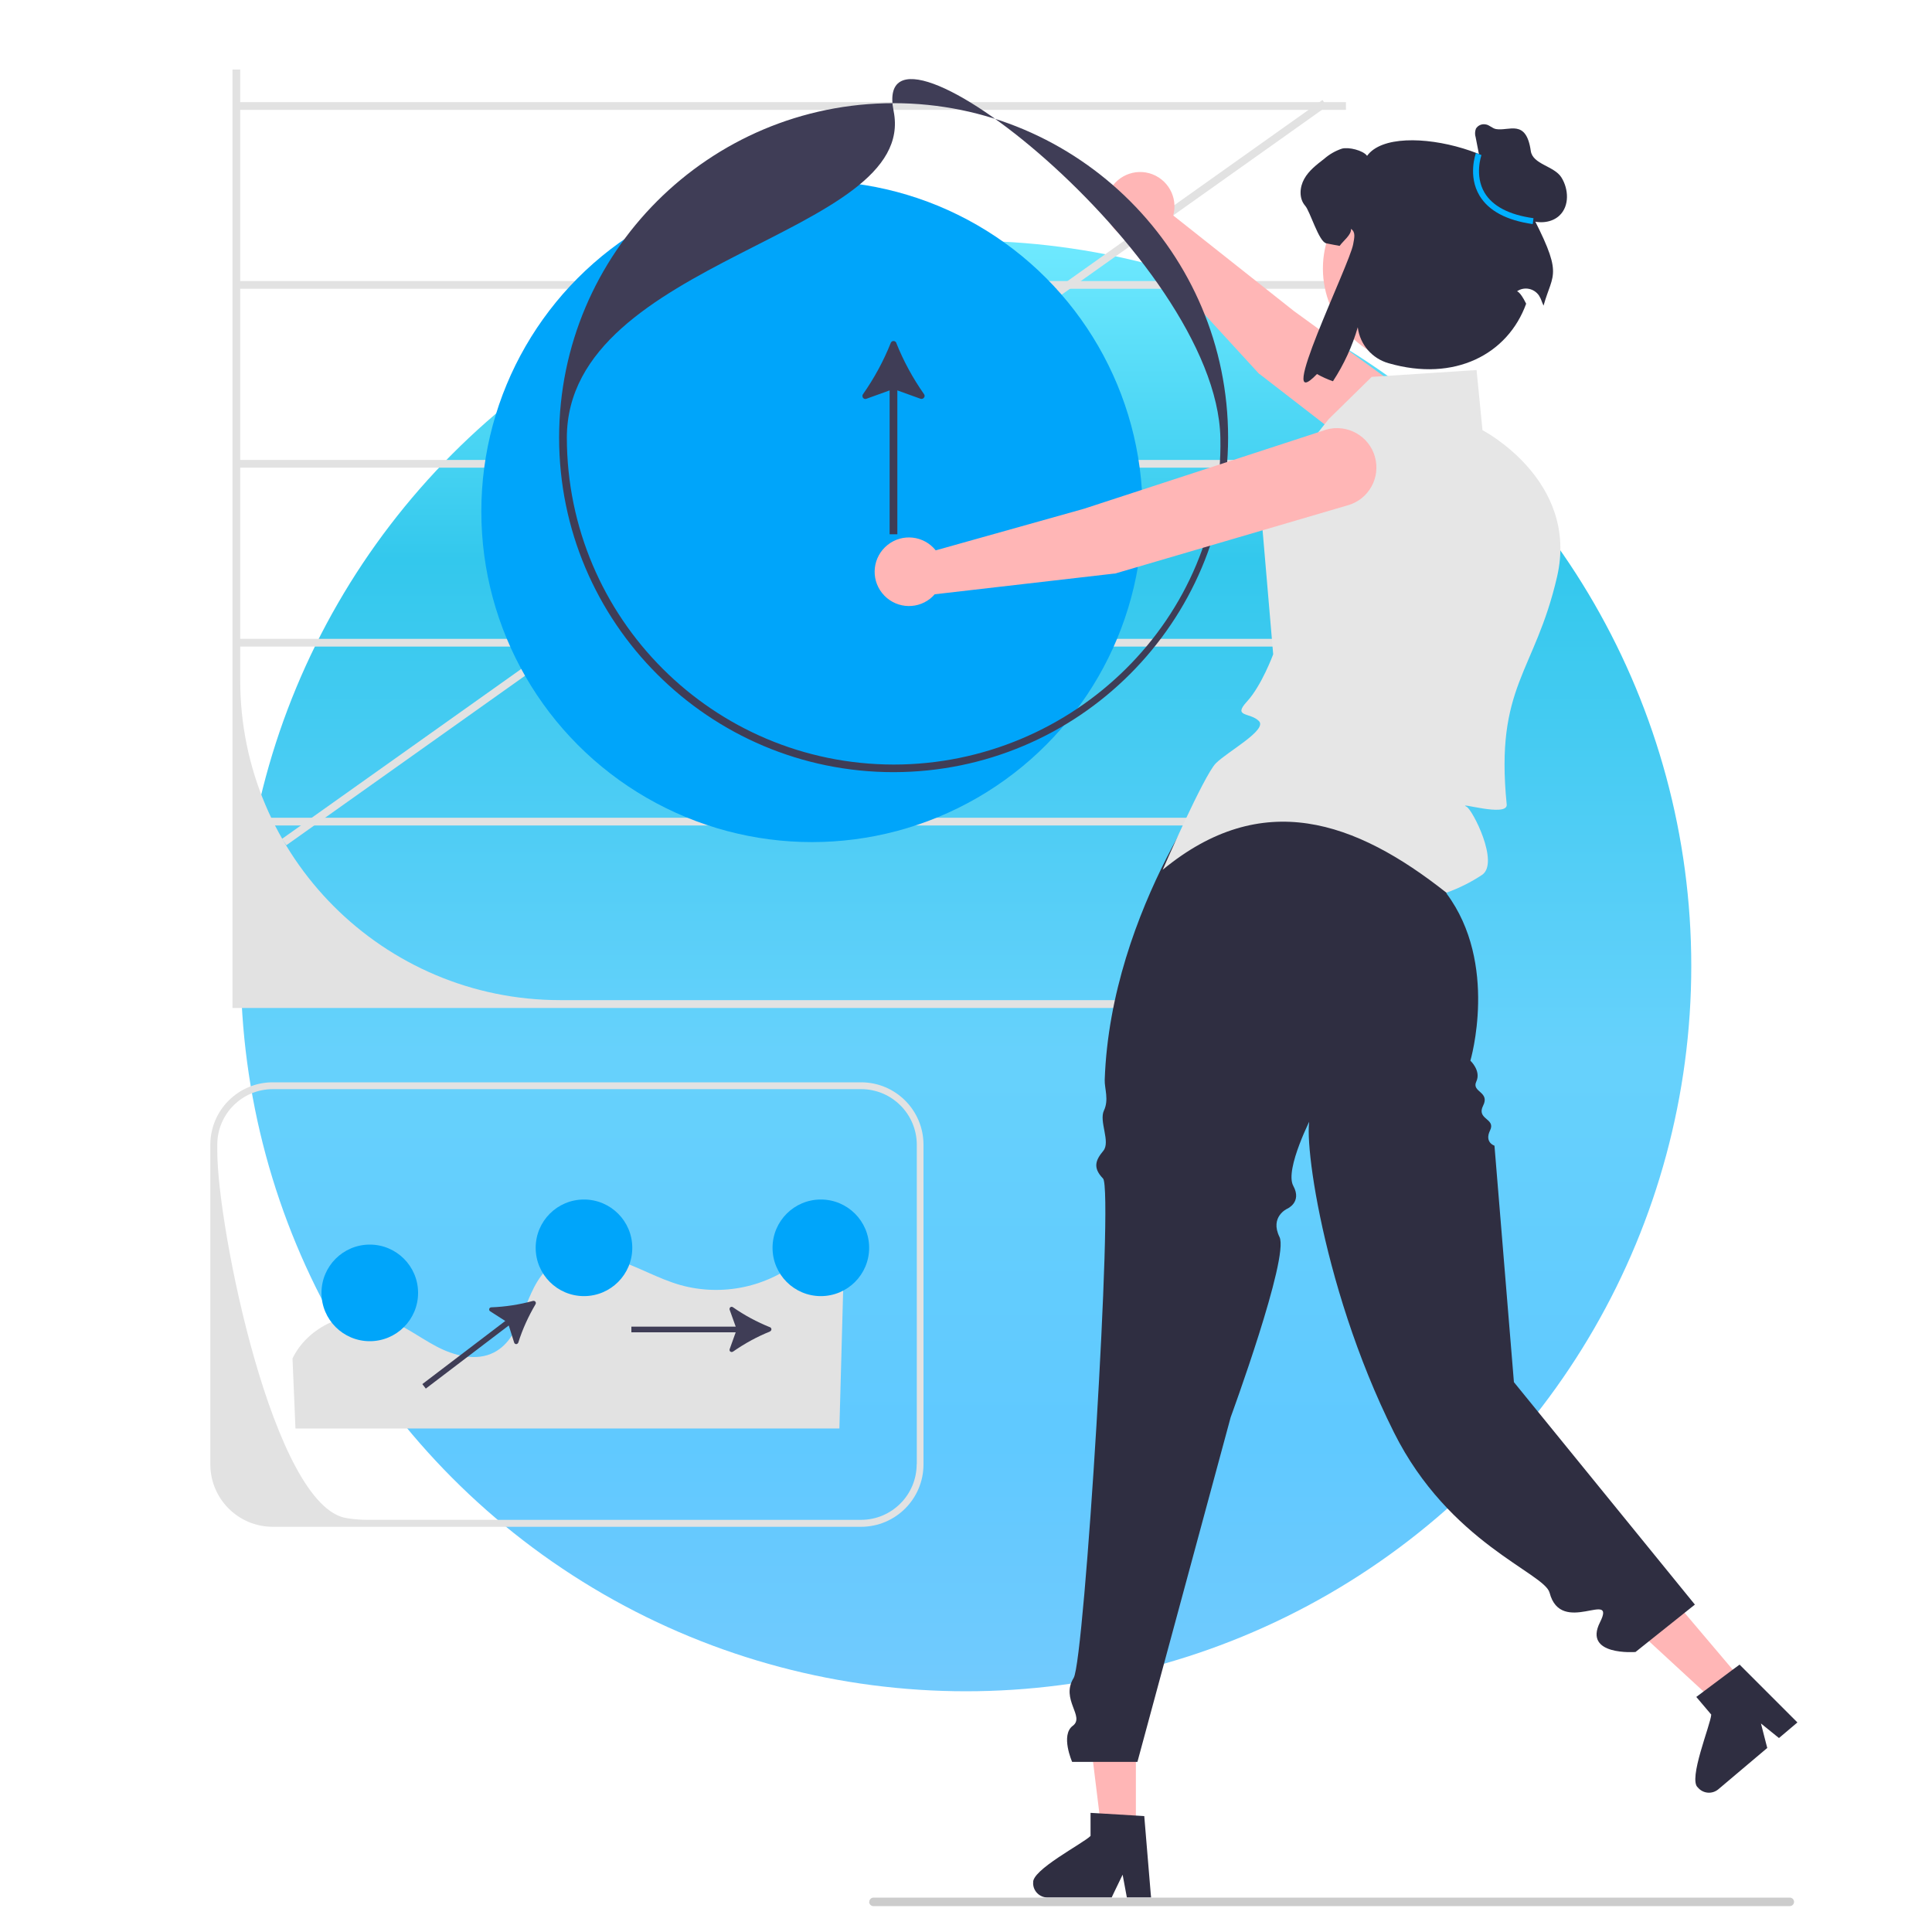 <?xml version="1.0" encoding="UTF-8"?><svg id="a" xmlns="http://www.w3.org/2000/svg" xmlns:xlink="http://www.w3.org/1999/xlink" viewBox="0 0 150 150"><defs><style>.c{fill:#ffb6b6;}.d{fill:url(#b);opacity:.8;}.e{fill:#2f2e41;}.f{fill:#3f3d56;}.g{fill:#e2e2e2;}.h{fill:#00b0ff;}.i{fill:#e6e6e6;}.j{fill:#ccc;}.k{fill:#00a5fa;}</style><linearGradient id="b" x1="75" y1="18.69" x2="75" y2="131.31" gradientTransform="matrix(1, 0, 0, 1, 0, 0)" gradientUnits="userSpaceOnUse"><stop offset="0" stop-color="#4be4ff"/><stop offset=".22" stop-color="#00bae8"/><stop offset=".56" stop-color="#40c6fb"/><stop offset=".83" stop-color="#38bbff"/><stop offset="1" stop-color="#4ebdfd"/></linearGradient></defs><circle class="d" cx="75" cy="75" r="56.31"/><rect class="g" x="12.91" y="36.39" width="99.09" height=".6" transform="translate(-9.71 42.94) rotate(-35.38)"/><rect class="g" x="18.47" y="7.93" width="86.03" height=".6"/><rect class="g" x="18.47" y="21.82" width="86.03" height=".6"/><rect class="g" x="18.47" y="35.71" width="86.03" height=".6"/><rect class="g" x="18.47" y="49.6" width="86.03" height=".6"/><rect class="g" x="18.47" y="63.49" width="86.03" height=".6"/><path class="g" d="M112.28,78.26H18.05V5.4h.6V52.81c0,13.72,11.12,24.84,24.84,24.84H112.28v.6Z"/><circle class="k" cx="63.04" cy="39.71" r="25.67"/><path class="c" d="M97.78,29.03l14.95,11.57c1.32,1.02,3.21,.78,4.25-.52h0c1.05-1.32,.83-3.24-.49-4.29-.04-.03-.09-.07-.13-.1l-15.9-11.54-9.37-7.42c.39-1.42-.44-2.88-1.86-3.28-1.42-.39-2.88,.44-3.28,1.86-.39,1.42,.44,2.88,1.86,3.28,.15,.04,.31,.07,.46,.09l9.5,10.36Z"/><path class="f" d="M69.38,59.95c-14.34,0-25.97-11.63-25.97-25.97s11.63-25.97,25.97-25.97,25.97,11.63,25.97,25.97c-.02,14.34-11.63,25.95-25.97,25.97Zm0-51.33c1.97,9.73-25.37,11.38-25.37,25.37,.02,14,11.36,25.35,25.37,25.37,13.99,0,25.66-11.38,25.37-25.37-.29-14.01-27.33-35.1-25.37-25.37Z"/><circle class="c" cx="110.17" cy="20.85" r="7.46"/><polygon class="c" points="88.19 142.3 85.54 142.3 84.29 132.11 88.19 132.11 88.19 142.3"/><path class="e" d="M80.21,146.2c0,.62,.5,1.12,1.12,1.12h4.98l.15-.32,.7-1.45,.27,1.45,.06,.32h1.88l-.03-.32-.5-6-.65-.04-2.83-.17-.69-.04v1.79c-.53,.56-4.66,2.68-4.45,3.66Z"/><polygon class="c" points="135.4 130.66 133.38 132.36 125.83 125.4 128.81 122.88 135.4 130.66"/><path class="e" d="M131.83,138.79c.4,.47,1.1,.53,1.58,.13l3.8-3.21-.09-.34-.4-1.56,1.15,.93,.25,.2,1.43-1.21-.23-.23-4.26-4.26-.53,.39-2.27,1.7-.56,.42,1.16,1.37c-.04,.77-1.83,5.06-1.03,5.67Z"/><path class="j" d="M67.48,147.66c0,.18,.15,.33,.33,.33h71.15c.18,0,.33-.15,.33-.33s-.15-.33-.33-.33H67.82c-.18,0-.33,.15-.33,.33h0Z"/><path class="f" d="M69.59,26.62c-.05-.12-.18-.17-.3-.13-.06,.02-.1,.07-.13,.13-.56,1.41-1.29,2.75-2.16,3.99-.07,.1-.05,.25,.05,.32,.06,.05,.14,.06,.22,.03l1.8-.65v11.17h.6v-11.17l1.8,.65c.12,.04,.25-.02,.3-.14,.03-.07,.02-.15-.03-.22-.87-1.24-1.6-2.58-2.16-3.99Z"/><path class="e" d="M113.11,63.97l-18.03-4.67s-8.85,11.18-9.31,24.54c-.02,.68,.34,1.54-.06,2.38s.53,2.43-.05,3.13-.85,1.3-.02,2.15-1.44,37.4-2.28,38.77c-1.04,1.68,.9,3-.07,3.72s-.05,2.8-.05,2.8h5.07l7.24-26.76s4.56-12.42,3.79-13.99,.59-2.19,.59-2.19c0,0,1.18-.5,.48-1.78s1.48-5.48,1.48-5.48c-.98-.13,.47,12.9,6.34,24.63,4.29,8.58,11.68,10.9,12.08,12.44,.89,3.41,5.23-.32,3.91,2.3s2.76,2.3,2.76,2.3l4.61-3.68-14.05-17.27-1.51-18.36s-.8-.25-.34-1.19-1.09-.83-.54-1.92-.92-1.04-.53-1.87-.46-1.62-.46-1.62c0,0,2.22-7.53-1.86-12.99l.81-5.41Z"/><path class="i" d="M90.26,67.55s3.22-7.37,4.14-8.29,4.03-2.59,3.34-3.28-2.06-.28-.92-1.52,2.03-3.66,2.03-3.66l-.99-11.58,5.3-6.68,3.34-3.28,8.14-.53,.46,4.67s7.52,3.89,5.79,11.38-4.83,8.47-3.91,17.68c.1,1.03-3.99-.26-3.11,.18,.46,.23,2.57,4.37,1.19,5.29-.86,.57-1.79,1.03-2.76,1.38-7.07-5.59-14.31-8.14-22.03-1.78Z"/><path class="c" d="M86.54,44.54l18.14-5.32c1.6-.47,2.52-2.14,2.07-3.75h0c-.45-1.62-2.14-2.57-3.76-2.12-.05,.01-.1,.03-.15,.05l-18.68,6.1-11.51,3.23c-.92-1.15-2.59-1.34-3.74-.42s-1.34,2.59-.42,3.74c.92,1.15,2.59,1.34,3.74,.42,.12-.1,.24-.21,.34-.33l13.96-1.61Z"/><path class="e" d="M118.62,16.08c1.04-3.79-10.28-7.03-12.48-3.98-.31-.43-1.44-.7-1.95-.56-.51,.17-.98,.44-1.38,.79-.58,.45-1.19,.91-1.55,1.56-.36,.64-.42,1.52,.07,2.08,.39,.44,1.06,2.8,1.64,2.92,.4,.08,.74,.15,1.04,.2,.26-.38,.93-.86,.88-1.32,.39,.26,.25,.72,.17,1.19-.26,1.56-6.22,13.64-2.81,10.08,.39,.22,.81,.41,1.24,.56,.85-1.3,1.5-2.71,1.93-4.2v.03c.17,1.32,1.11,2.41,2.39,2.77,5.12,1.48,9.26-.69,10.68-4.62-.52-1.06-.75-.94-.7-.97,.56-.38,1.32-.22,1.7,.34,.05,.08,.09,.16,.13,.24,.08,.22,.16,.4,.22,.54,.74-2.65,1.62-2.27-1.21-7.63Z"/><path class="e" d="M115.09,13.33l-.52-2.67c-.07-.22-.06-.46,.02-.67,.16-.26,.46-.39,.76-.33,.29,.04,.51,.31,.8,.36,1.01,.18,2.34-.82,2.7,1.7,.15,1.05,1.82,1.16,2.38,2.06s.63,2.2-.14,2.94c-.61,.59-1.59,.66-2.38,.36s-1.43-.91-1.98-1.55-1.06-1.33-1.7-1.88"/><path class="h" d="M119.01,17.4c-2.04-.29-3.43-1.03-4.14-2.21-.92-1.54-.3-3.24-.28-3.31l.43,.16s-.56,1.57,.24,2.92c.63,1.05,1.91,1.72,3.8,1.98l-.06,.46Z"/><path class="g" d="M22.71,105.47c1.21-2.51,4.34-3.9,7.01-3.12,1.51,.44,2.77,1.45,4.15,2.18s3.1,1.19,4.49,.47c2.39-1.24,2.25-4.94,4.33-6.65,1.39-1.14,3.42-1.09,5.13-.55s3.28,1.48,5,1.97c3.27,.91,6.79,.16,9.4-2.01,.03-.02,.05-.04,.08-.07,.79-.7,2.01-.63,2.71,.16,.32,.36,.5,.84,.48,1.33l-.32,11.73H22.94l-.23-5.45Z"/><path class="f" d="M59.79,103.36c.08-.03,.13-.13,.09-.22-.02-.04-.05-.08-.09-.09-1.02-.41-1.99-.93-2.89-1.56-.07-.05-.18-.04-.23,.04-.03,.05-.04,.1-.02,.16l.47,1.31h-8.1v.44h8.1l-.47,1.31c-.03,.09,.01,.18,.1,.21,.05,.02,.11,.01,.16-.02,.9-.63,1.87-1.16,2.89-1.57Z"/><path class="f" d="M41.58,101.25c.05-.08,.02-.18-.06-.23-.04-.02-.09-.03-.13-.02-1.06,.29-2.15,.46-3.25,.5-.09,0-.17,.08-.16,.17,0,.06,.03,.11,.08,.14l1.17,.75-6.44,4.9,.27,.35,6.44-4.9,.42,1.33c.03,.09,.12,.14,.21,.11,.05-.02,.09-.06,.11-.11,.33-1.05,.79-2.05,1.35-3Z"/><path class="g" d="M66.85,84.03H21.18c-2.68,0-4.85,2.17-4.85,4.85v24.81c0,2.68,2.17,4.85,4.85,4.85h45.67c2.68,0,4.85-2.17,4.85-4.85v-24.81c0-2.68-2.17-4.85-4.85-4.85Zm4.32,29.65c0,2.38-1.93,4.32-4.32,4.32H28.63c-.52,0-1.05-.03-1.57-.11h0s-.08-.01-.12-.02c-5.7-.82-10.07-22.57-10.07-28.5v-.5c0-2.38,1.93-4.31,4.32-4.31h45.67c2.38,0,4.31,1.93,4.32,4.31v24.81Z"/><circle class="k" cx="63.73" cy="96.88" r="3.75"/><circle class="k" cx="45.34" cy="96.88" r="3.75"/><circle class="k" cx="28.71" cy="100.38" r="3.75"/></svg>